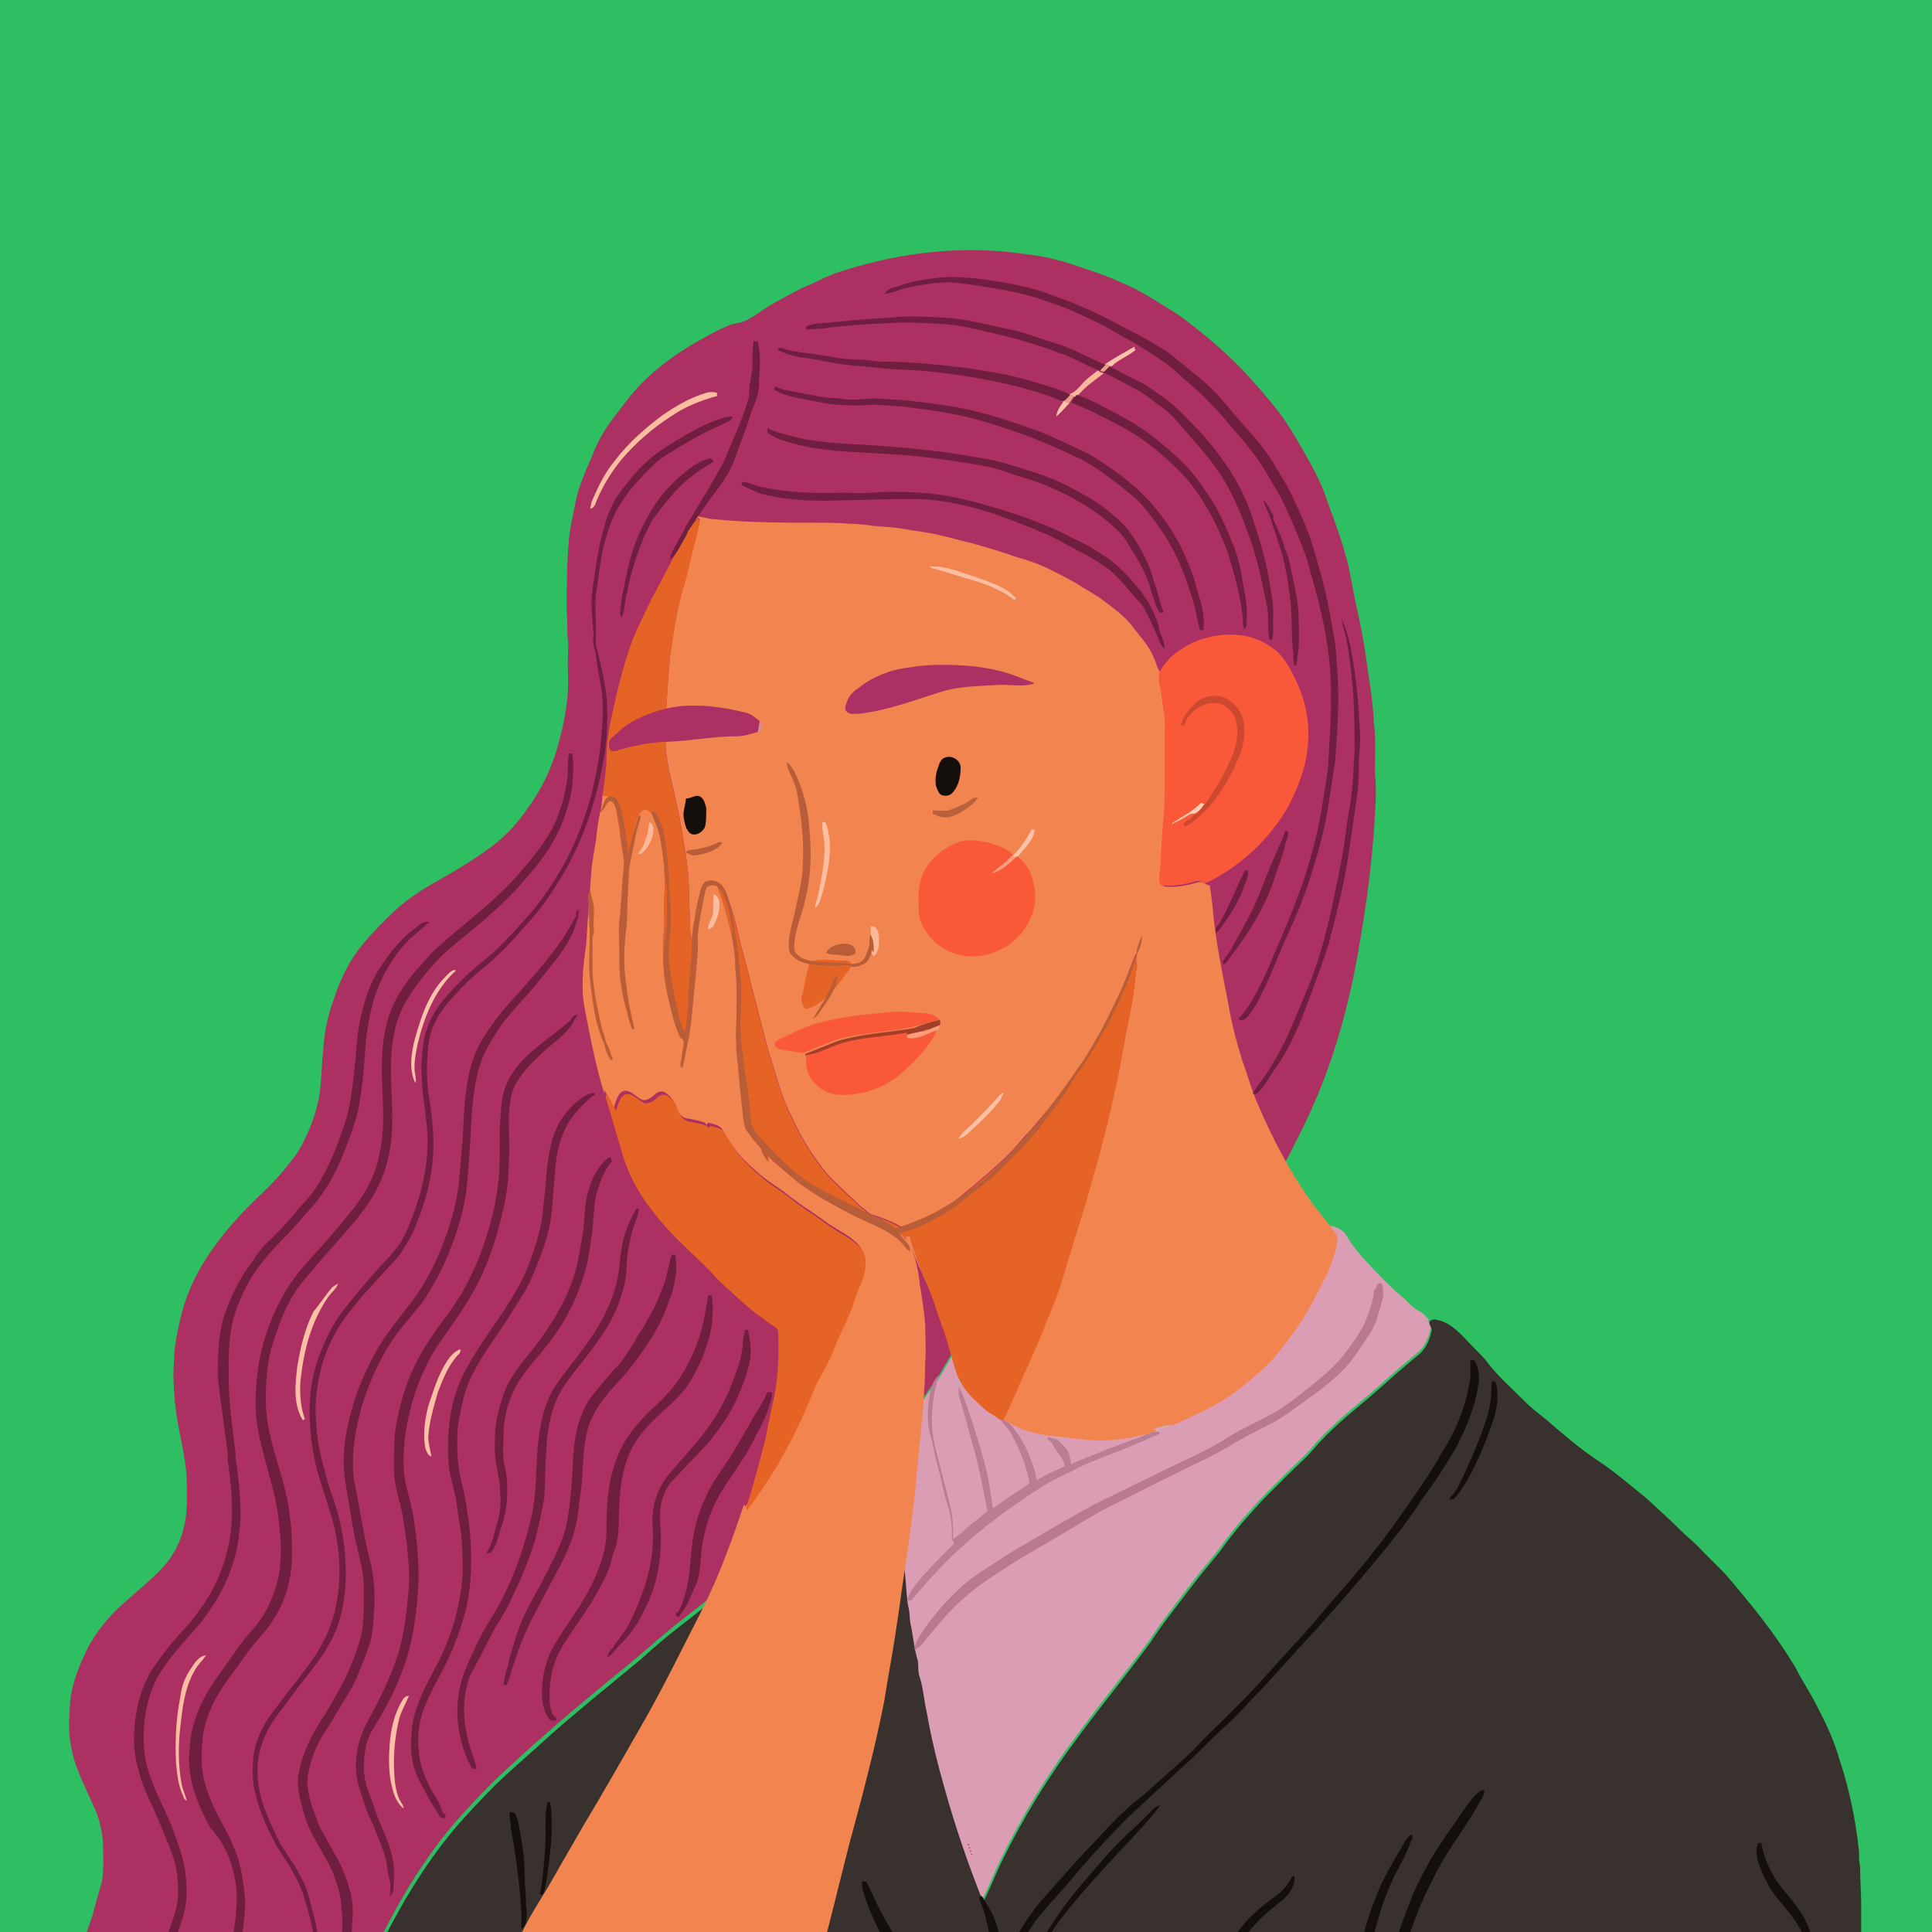 <svg xml:space="preserve" xmlns:xlink="http://www.w3.org/1999/xlink" enable-background="new 0 0 180 180" viewBox="0 0 180 180" xmlns="http://www.w3.org/2000/svg"><rect x="0" y="0" width="180" height="180" fill="#808080" stroke="none"/><defs><path id="a" d="M0 0h180v180H0z"/></defs><use xlink:href="#a" fill="#2ebf62" overflow="visible"/><clipPath id="b"><use xlink:href="#a" overflow="visible"/></clipPath><g clip-path="url(#b)"><path fill="#ac3062" d="M8.6 178.5c-.6 1.9-1.5 3.8-1.9 5.8-.2 1.2-.3 2.5-.3 3.7 0 1.2.3 2.3.7 3.3.8 1.8 1.6 3.5 2.6 5.1.1.1.2.3.3.4h19.5v-.1c.3-1.2.6-2.3.9-3.5.6-2.1 1.3-4.2 2.1-6.3 1.5-3.5 3.2-7 5.1-10.3 1.6-2.7 3.4-5.3 5.5-7.6 1.2-1.3 2.4-2.6 3.7-3.8 1.3-1.2 2.6-2.4 4-3.6 2.8-2.5 5.8-4.9 8.7-7.3 1.3-1.1 2.5-2.2 3.8-3.2 2.7-2.1 5.3-4.2 7.9-6.3 2.8-2.3 5.5-4.7 8-7.3l4-4c0-.6.1-1.1.3-1.6.3.3 0 .9.1 1.3.8-1 1.8-1.9 2.5-3.1.6-.9 1.3-1.7 1.8-2.7.5-.8.9-1.6 1.5-2.3.4-.3 1-.1 1.5-.4.8-.5 1.7-1.1 2.6-1.5 1.5-.7 3.1-1.1 4.7-1.5 2.2-.6 4.4-1 6.5-1.6.1 0 .2 0 .2-.1h.2c.1 0 .2 0 .2-.1.7-.1 1.5-.4 2.2-.6 1.9-.6 3.9-1.2 5.8-1.8l-2.4 3.3-3.3 4.5c-1.1 1.4-2.3 2.8-3.4 4.2-.6.8-1.2 1.4-1.9 2.1-.1.1 0 .3 0 .4.1 0 .2.1.3.1.5-.2.8-.7 1.1-1.1.7-.8 1.3-1.7 2-2.5s1.4-1.7 2.1-2.5c1-1.3 2-2.6 2.9-3.9 1.2-1.7 2.6-3.4 3.7-5.1.7-1.1 1.5-2.1 2.1-3.2l2.4-3.9c1-1.9 2-3.8 2.9-5.7 1.7-3.6 3-7.5 3.9-11.4.6-2.5 1-5 1.4-7.5.4-2.6.7-5.2.9-7.8.1-1.8.3-3.7.1-5.5 0-1.6.1-3.1-.1-4.7-.1-2.2-.5-4.3-.8-6.5-.2-1.4-.5-2.8-.8-4.2-.3-1.3-.5-2.7-.8-4-.5-2-1.2-3.9-1.9-5.8-.5-1.6-1.3-3.1-2.1-4.5s-1.6-2.8-2.6-4.1c-1.2-1.5-2.5-3-3.9-4.4-1.5-1.5-3.1-2.8-4.8-4.1-1.1-.8-2.2-1.4-3.3-2.1-1.5-.9-3.2-1.6-4.8-2.2-1.3-.4-2.5-.9-3.8-1.2-1.4-.4-2.8-.5-4.2-.7-5.6-.6-11.2.2-16.5 2-1 .4-1.9.9-2.9 1.3-1 .5-1.9 1-2.8 1.5-.9.5-1.7 1.2-2.6 1.6-.4.2-.8.2-1.2.3-.8.3-1.6.7-2.3 1.1-2.8 1.5-5.5 3.4-7.5 6-.7.9-1.4 1.8-2 2.7-.5.8-.9 1.6-1.2 2.4-.6 1.4-1.3 2.9-1.6 4.5-.2 1.1-.5 2.2-.6 3.4-.2 2.3-.2 4.5-.2 6.8.1.8 0 1.6.1 2.4.1.7 0 1.5 0 2.2 0 1.3.1 2.5-.1 3.8-.2 1.7-.6 3.3-1.1 4.9-.6 1.8-1.5 3.5-2.6 5-.9 1.3-2 2.5-3.2 3.4-1.6 1.2-3.4 2.3-5.2 3.3-1.6.9-3.1 1.9-4.4 3.2-1.1 1.1-2.3 2.3-3.2 3.6-.9 1.3-1.5 2.7-2 4.2-.6 1.6-.9 3.2-1 4.9-.2 1.7-.1 3.5-.6 5.2-.4 1.5-1 2.9-1.8 4.2-.8 1.1-1.6 2.1-2.6 3.1-.9.9-1.9 1.8-2.8 2.8-2.5 2.7-4.7 5.9-5.5 9.6-.3 1.3-.6 2.7-.6 4.1-.1 1.2 0 2.4.1 3.6.2 2.5 1 4.8 1.1 7.3 0 1.4.1 2.7-.2 4.1-.3 1.5-1 2.9-2 4-1.1 1.2-2.4 2.2-3.6 3.3-1.5 1.3-2.8 2.9-3.6 4.6-.8 1.7-1.5 3.5-1.5 5.4-.1 1.1-.1 2.2.1 3.3.3 1.9 1.2 3.6 2 5.4.6 1.2.9 2.4 1 3.7 0 1.2.1 2.4-.1 3.6-.3 1-.6 2.1-.9 3.2z"/><path fill="#db9db4" d="M122.5 114.3c.3-.1.5-.2.8-.2.5.1.9.1 1.3.3.4.2.7.4.9.8.4.7.9 1.3 1.4 1.9 1.2 1.3 2.4 2.6 3.7 3.7.4.3.7.7 1.1 1 .2.2.5.3.8.5l.6.6c-.1.3.2.6.2.8-.2.9-.5 1.7-1.2 2.3-1.5 1.2-2.9 2.5-4.4 3.8-1.9 1.6-3.9 3.2-5.5 5.1-.6.7-1.3 1.3-1.9 1.9-1.3 1.3-2.6 2.5-3.8 3.9-1 1.1-2 2.3-2.9 3.6-1 1.2-2 2.4-2.9 3.6-1.2 1.6-2.5 3.2-3.6 4.9-2.2 3-4.6 5.9-6.8 8.9-2.7 3.6-5.1 7.5-7.1 11.6-.5 1-.9 2.1-1.4 3.1l-.3.6c-1.4-3.5-2.6-7-3.6-10.6-.6-2.1-1.1-4.1-1.5-6.2-.1-.7-.3-1.4-.4-2.2-.1-.6-.2-1.3-.4-1.9-.2-.5-.1-1.1-.2-1.6-.3-1-.4-2-.6-3.1-.2-.7-.1-1.4-.3-2-.2-1.3-.2-2.7-.4-4-.2-2.4-.7-4.7-.8-7.1v-4.7c0-.6.1-1.1.3-1.6.3.3 0 .9.1 1.3.8-1 1.8-1.9 2.5-3.1.6-.9 1.3-1.7 1.8-2.7.5-.8.9-1.6 1.5-2.3.4-.3 1-.1 1.5-.4.8-.5 1.7-1.1 2.6-1.5 1.5-.7 3.1-1.1 4.7-1.5 2.2-.6 4.4-1 6.5-1.6.1 0 .2 0 .2-.1h.2c.1 0 .2 0 .2-.1.7-.1 1.5-.4 2.2-.6 1.9-.6 3.9-1.2 5.8-1.8l-2.4 3.3-3.3 4.5c-1.1 1.4-2.3 2.8-3.4 4.2-.6.8-1.2 1.4-1.9 2.1-.1.1 0 .3 0 .4.1 0 .2.1.3.1.5-.2.8-.7 1.1-1.1.7-.8 1.3-1.7 2-2.5s1.4-1.7 2.1-2.5c1-1.3 2-2.6 2.9-3.9 1.2-1.7 2.6-3.4 3.7-5.1 2.1-.7 4.1-1.7 6.3-2.2.6-.4 1.2-.5 1.7-.6z"/><path fill="#fff" d="M119.1 116.2c.2-.1.5-.2.7-.2-.1.3-.5.2-.7.2z"/><path fill="#4e3e37" d="M105.1 119.8c.1 0 .2 0 .2-.1 0 .1-.1.1-.2.1zm-.4.1c.1 0 .2 0 .2-.1 0 .1-.1.1-.2.1z"/><path fill="#fff" d="M100 122c.5-.1.9-.2 1.4-.3-2 .7-4 1.3-6 1.9-.7.2-1.5.4-2.2.5 2.2-1.1 4.5-1.6 6.8-2.1z"/><path fill="#4e3e37" d="M89.4 125zm-5.8 10.5c.1.9 0 1.9 0 2.8v-2.8z"/><path fill="#ac3062" d="M83.7 139.7c0-.4-.1-.9 0-1.3.1.4.1.9 0 1.3zm.1.2c.2.1.1.4 0 .6-.1-.2-.1-.5 0-.6zm.1.8c.1 0 .1.3 0 .4-.1 0-.1-.3 0-.4zm.1.8c.1 0 .1.4 0 .4-.1-.2-.1-.3 0-.4zm.1.6c.1 0 .1.4 0 .4-.1-.1-.1-.2 0-.4zm.1.7c.1 0 .1.4 0 .4-.1-.1-.1-.2 0-.4z"/><path fill="#4e3e37" d="M84.3 143.6c.1 0 .1.2.1.3-.2.1-.2-.2-.1-.3z"/><path fill="#ac3062" d="M110 147.9c0 .1 0 .1 0 0zm-19.8 23.9c.3 0-.2.3 0 0zm.1.3c.3 0-.2.3 0 0zm.1.3c.3 0-.2.3 0 0zm.1.3c.3 0-.2.3 0 0zm.1.3z"/><path fill="#38312d" d="M173.2 191.1c-.1-.4-.2-.7-.4-1h.3c0-.5.1-.9.1-1.4 0-.2 0-.3.1-.5v-.4c0-.8 0-1.5.1-2.2v-8.1c0-1.2-.1-2.4-.1-3.6-.1-.5-.1-.9-.1-1.4-.3-2.9-.9-5.8-1.8-8.5-.5-1.8-1.3-3.5-2.2-5.2-.6-1.2-1.3-2.2-1.9-3.4-1.9-3.2-4.2-6-6.6-8.8l-2.1-2.1c-.6-.7-1.4-1.3-2-1.9-1-1-2.1-2-3.2-3-1.6-1.3-3.1-2.6-4.8-3.7-1.6-1.1-3-2.3-4.5-3.6-.6-.5-1.3-1-1.9-1.6-1.3-1.3-2.7-2.5-3.8-4-.6-.7-1.3-1.3-1.9-2-.7-.7-1.5-1.5-2.5-1.7-.3-.1-.6-.1-.8.1-.1.3.2.6.2.8-.2.9-.5 1.7-1.2 2.3-1.5 1.2-2.9 2.5-4.4 3.8-1.9 1.6-3.9 3.2-5.5 5.1-.6.7-1.3 1.3-1.9 1.9-1.3 1.3-2.6 2.5-3.8 3.9-1 1.1-2 2.3-2.9 3.6-1 1.2-2 2.4-2.9 3.6-1.2 1.6-2.5 3.2-3.6 4.9-2.2 3-4.6 5.9-6.8 8.9-2.7 3.6-5.1 7.5-7.1 11.6-.5 1-.9 2.1-1.4 3.1l-.3.6c-1.4-3.5-2.6-7-3.6-10.6-.6-2.1-1.1-4.1-1.5-6.2-.1-.7-.3-1.4-.4-2.2-.1-.6-.2-1.3-.4-1.9-.2-.5-.1-1.1-.2-1.6-.3-1-.4-2-.6-3.1-.2-.7-.1-1.4-.3-2-.2-1.3-.2-2.7-.4-4-.2-2.4-.7-4.7-.8-7.1v-4.7c-1.3 1.3-2.6 2.7-4 4-2.5 2.6-5.2 5-8 7.3-2.7 2.1-5.3 4.3-7.9 6.3-1.3 1-2.6 2.1-3.8 3.2-2.9 2.4-5.9 4.8-8.7 7.3-1.3 1.2-2.7 2.4-4 3.6-1.3 1.2-2.5 2.5-3.7 3.8-2.1 2.3-3.9 4.9-5.5 7.6-1.9 3.3-3.6 6.7-5.1 10.3-.8 2.1-1.5 4.2-2.1 6.3-.3 1.2-.6 2.3-.9 3.5v.1h143c.1-.1.2-.3.3-.5-.1-2 .1-3.8.2-5.5z"/><path fill="#f2844f" d="M72.1 196.8c.1-.6.3-1.2.4-1.9v-.2h.1c0-.1.1-.2.1-.2-.1-.4.2-.7.3-1.1.4-1.2.7-2.4 1.1-3.6.6-1.6 1.2-3.3 1.6-5 1.3-4.2 2.3-8.6 3.4-12.9 1.2-4.4 2.4-8.9 3.3-13.5.3-2 .7-4 1-6 .4-2.5.7-5 1.1-7.5.3-2.1.6-4.3.8-6.4.1-1.2.6-6.1.7-7.3.1-1.4.2-2.9.2-4.3.1-1.2 0-2.3 0-3.5-.1-1.2-.3-2.5-.5-3.7-.1-1.2-.4-2.4-.8-3.6.3.9.6 1.7 1 2.5-.1-.5-.4-1-.5-1.5-.2-.7-.5-1.2-.6-1.9h-.4v.3c-.2-.2-.3-.5-.6-.6l-2.4-.9c-2-.7-3.9-1.9-5.8-3-.9-.6-1.7-1.3-2.6-2-1.3-1-2.5-2.2-3.1-3.7-.4-.9-.5-2-.6-3-.2-1.5-.3-3.1-.3-4.6 0-2.4-.1-4.8-.3-7.2-.2-1.9-.6-3.8-1.1-5.7-.2-.7-.5-1.4-.7-2.1.1 0 .2 0 .3-.1.4.7.8 1.4 1 2.2.3.9.5 1.8.7 2.7.3 1.4.8 2.8 1.1 4.3.7 2.5 1.2 4.9 2 7.4.5 1.6.9 3.2 1.7 4.7.8 1.8 1.8 3.5 3 5 .5.7 1.1 1.2 1.7 1.8.6.6 1.2 1.1 1.8 1.7.3.2.6.5.9.7.9.3 1.8.6 2.7 1.1.1.1.3.2.5.1.9-.1 1.7-.5 2.4-.9 1.3-.7 2.5-1.7 3.6-2.6 1.3-1.1 2.5-2.1 3.7-3.3.7-.7 1.3-1.5 2-2.2 1.2-1.4 2.4-2.8 3.5-4.3 1-1.4 2.1-2.8 2.9-4.3.9-1.6 1.6-3.3 2.4-5 .3-.9.6-1.9 1-2.8l.1.1c0 .2-.1.5 0 .8.1.3-.1.6-.1.9-.1 1.3-.3 2.7-.6 4-.4 1.9-.7 3.9-1.1 5.8-.5 2.3-1 4.5-1.6 6.7-.6 2.2-1.2 4.4-1.9 6.6-.5 1.6-1 3.2-1.5 4.9-.6 2.1-1.5 4.1-2.3 6.1-.7 1.7-1.5 3.3-2.2 5-.4.8-.7 1.7-1.2 2.5.6.3 1.3.6 1.9.9.9.3 1.8.5 2.8.6 1.4.1 2.8.4 4.2.4 1.3 0 2.5-.1 3.7-.4 2-.4 3.8-1.2 5.6-2.1 1.6-.7 3-1.6 4.4-2.7.9-.8 1.9-1.6 2.7-2.5 1.5-1.8 2.9-3.7 3.9-5.8.5-.9.9-1.7 1.3-2.6.3-.9.7-1.8.7-2.8 0-.2-.1-.3-.2-.4-.6-.9-1.3-1.7-2-2.6-2.1-2.9-3.8-6.1-5.2-9.4-.6-1.3-.9-2.6-1.4-3.9-.6-1.9-1.1-3.8-1.4-5.7-.5-2.5-1-5-1.3-7.5-.1-1.1-.2-2.2-.4-3.3-.1 0-.2-.1-.3-.1-.2-.1-.5-.3-.8-.2-1 .3-2 .5-3 .4-.4 0-.4-.4-.4-.7.2-1.9.2-3.7.4-5.6.1-.9.1-1.9.1-2.8v-4.9c0-.8.1-1.5-.1-2.3-.1-.8-.2-1.7-.4-2.6-.1-.3 0-.6 0-.9-.2-.3-.4-.6-.5-1-.4-1.3-1.3-2.3-2.1-3.3-.7-1-1.7-1.7-2.6-2.4-.9-.7-1.9-1.2-2.8-1.8-1.1-.6-2.2-1.2-3.4-1.7-.7-.3-1.4-.5-2.1-.7-1.4-.5-2.8-.9-4.2-1.3-.9-.2-1.9-.5-2.8-.7-1.1-.3-2.3-.4-3.4-.6-1-.2-1.9-.2-2.9-.3-.7-.1-1.5-.2-2.2-.2-1.1-.1-2.1-.1-3.2-.1-3.1 0-6.1 0-9.2-.3-.6 0-1.2-.2-1.8-.3-.3 0-.3.3-.4.5.2-.1.3-.2.4-.4l.2.2c-.2 1.3-.6 2.5-.9 3.8-.2.9-.4 1.8-.7 2.7-.6 2.1-.9 4.3-1.2 6.5-.2 2.5-.4 5-.4 7.5 0 1.1.2 2.1.4 3.2.5 2.1 1 4.2 1.3 6.4.3 1.6.5 3.3.5 4.9 0 1.1.1 2.1.1 3.2 0 .4.2.9.2 1.3-.1.9 0 1.8-.1 2.7-.1 1.6-.4 3.3-.4 4.9 0 .3 0 .7-.1 1-.1.3-.5.2-.6 0-.4-1-.6-2-.9-3-.2-.9-.4-1.8-.5-2.7-.2-1.7-.1-3.3 0-5-.1-1.4.1-2.9 0-4.3 0-1.4-.3-2.8-.5-4.2-.1-.7-.4-1.3-.9-1.8-.1-.1-.4-.2-.6-.1-.4.3-.6.9-.7 1.3-.3 1.1-.4 2.2-.6 3.3-.2 0-.5.1-.5-.2-.2-.9-.3-1.8-.4-2.7-.2-.9-.2-1.8-.6-2.6-.2-.4-.6-.5-.9-.4v-.5c-.1.6-.1 1.1-.2 1.7-.2.8-.3 1.5-.4 2.3-.1 1.2-.4 2.3-.5 3.5-.1 1.4-.2 2.8-.3 4.1-.1 1-.1 1.9-.2 2.9-.3 2-.5 4-.1 6 .5 2.6 1 5.2 1.8 7.8v-.3c.4.5.6 1.1.9 1.6.1-.4.2-.7.4-1.1.2-.4.6-.6 1-.4.5.2.8.6 1.3.8.5 0 .9-.3 1.2-.6.2-.2.6-.3.9-.1.4.3.8.7.9 1.2.2.5.5 1.1 1.1 1.2.6.1 1.1.2 1.7.4 0 .1.1.2.1.2l.2-.2c.4.1.9.2 1.2.5.5.8 1 1.7 1.7 2.5.6.7 1.3 1.3 2 1.9.7.6 1.4 1 2.1 1.5.6.5 1.3 1 2 1.5 1 .6 1.8 1.3 2.8 1.9.8.5 1.6.9 2.2 1.6.5.6.5 1.3.4 2-.1.8-.5 1.5-.8 2.3-.4 1.3-.9 2.5-1.5 3.7-.5 1-.8 2.1-1.4 3.1-.3.6-.6 1.1-.9 1.7-1.6 4.1-3.7 8.1-6.4 11.6 0-.1 0-.2-.1-.2-.5 1.5-1 3-1.6 4.5-.7 1.9-1.5 3.7-2.4 5.5-1.7 3.3-3.3 6.6-5.1 9.8-1.9 3.3-3.8 6.7-5.8 10-.9 1.6-1.8 3.1-2.7 4.7-1 1.8-2.2 3.5-3.1 5.4-.9 1.8-1.9 3.7-2.8 5.6-.8 1.7-1.6 3.5-2.2 5.3-.7 1.8-1.3 3.7-2 5.6h30.5z"/><path fill="#e56324" d="M64.6 48.7c.2-.1.3-.2.4-.4l.2.2c-.2 1.3-.6 2.5-.9 3.8-.2.9-.4 1.8-.7 2.7-.6 2.1-.9 4.3-1.2 6.5-.2 2.5-.4 5-.4 7.5 0 1.1.2 2.1.4 3.2.5 2.1 1 4.2 1.3 6.4.3 1.6.5 3.3.5 4.9 0 1.1.1 2.1.1 3.2 0 .4.2.9.2 1.3-.1.9 0 1.8-.1 2.7-.1 1.6-.4 3.3-.4 4.9 0 .3 0 .7-.1 1-.1.3-.5.2-.6 0-.4-1-.6-2-.9-3-.2-.9-.4-1.8-.5-2.7-.2-1.7-.1-3.3 0-5-.1-1.4.1-2.9 0-4.3 0-1.4-.3-2.8-.5-4.2-.1-.7-.4-1.3-.9-1.8-.1-.1-.4-.2-.6-.1-.4.3-.6.9-.7 1.3-.3 1.1-.4 2.2-.6 3.3-.2 0-.5.1-.5-.2-.2-.9-.3-1.8-.4-2.7-.2-.9-.2-1.8-.6-2.6-.2-.4-.6-.5-.9-.4v-.5c.1-1 .3-2 .3-3 0-1.3.2-2.7.5-4 .5-2.4 1.1-4.8 1.9-7 .5-1.3 1.2-2.6 1.8-3.9 1.3-2.3 2.4-4.8 3.9-7.1z"/><path fill="#f95939" d="M112.5 59.4c1.5-.4 3.2-.4 4.7.2.7.3 1.5.8 2 1.3 1.1 1.3 1.8 2.9 2.3 4.5.4 1.5.5 3 .3 4.5-.2 1.8-.9 3.5-1.7 5.1-1.5 2.7-3.7 4.9-6.3 6.5-.5.3-1 .6-1.6.8-.2-.1-.5-.3-.8-.2-1 .3-2 .5-3 .4-.4 0-.4-.4-.4-.7.2-1.9.2-3.7.4-5.6.1-.9.1-1.9.1-2.8v-4.9c0-.8.1-1.5-.1-2.3-.1-.8-.2-1.7-.4-2.6-.1-.3 0-.6 0-.9.2-.5.6-.9 1-1.4 1-.9 2.2-1.6 3.5-1.9z"/><path fill="#e56324" d="M66.9 82.8c.1 0 .2 0 .3-.1.4.7.8 1.4 1 2.2.3.9.5 1.8.7 2.7.3 1.4.8 2.8 1.1 4.3.7 2.5 1.2 4.9 2 7.4.5 1.6.9 3.2 1.7 4.7.8 1.8 1.8 3.5 3 5 .5.7 1.1 1.2 1.7 1.8.6.6 1.2 1.1 1.8 1.7.3.2.6.5.9.7.9.3 1.8.6 2.7 1.1.1.1.3.2.5.1.9-.1 1.7-.5 2.4-.9 1.3-.7 2.5-1.7 3.6-2.6 1.3-1.1 2.5-2.1 3.7-3.3.7-.7 1.3-1.5 2-2.2 1.2-1.4 2.4-2.8 3.5-4.3 1-1.4 2.1-2.8 2.9-4.3.9-1.6 1.6-3.3 2.4-5 .3-.9.6-1.9 1-2.8l.1.1c0 .2-.1.5 0 .8.1.3-.1.6-.1.9-.1 1.3-.3 2.7-.6 4-.4 1.9-.7 3.9-1.1 5.8-.5 2.3-1 4.5-1.6 6.7-.6 2.2-1.2 4.4-1.9 6.6-.5 1.6-1 3.2-1.5 4.9-.6 2.1-1.5 4.1-2.3 6.1-.7 1.7-1.5 3.3-2.2 5-.4.8-.7 1.7-1.2 2.5-.4-.2-.7-.5-1.1-.7-.5-.3-.9-.7-1.3-1.1-.8-.7-1.5-1.6-1.9-2.7-.4-1.2-.7-2.5-1.1-3.7-.5-1.3-.9-2.7-1.4-4-.2-.5-.5-1-.7-1.6-.1-.5-.4-1-.5-1.5-.2-.7-.5-1.2-.6-1.9h-.4v.3c-.2-.2-.3-.5-.6-.6l-2.4-.9c-2-.7-3.9-1.9-5.8-3-.9-.6-1.7-1.3-2.6-2-1.3-1-2.5-2.2-3.1-3.7-.4-.9-.5-2-.6-3-.2-1.5-.3-3.1-.3-4.6 0-2.4-.1-4.8-.3-7.2-.2-1.9-.6-3.8-1.1-5.7-.2-.6-.5-1.3-.7-2z"/><path fill="#e56324" d="M76.5 89.4c.8 0 1.5.1 2.3.1.3 0 .7.2.5.5-.1.3-.4.6-.6.9-.7 1-1.6 2-2.6 2.7-.3.2-.6.3-.9.4-.3 0-.4-.4-.5-.6-.1-.3 0-.6.1-.9.2-.9.3-1.8.6-2.7.2-.4.7-.3 1.1-.4zm-20 12.5c.4.5.6 1.1.9 1.6.1-.4.2-.7.4-1.1.2-.4.6-.6 1-.4.5.2.8.6 1.3.8.5 0 .9-.3 1.2-.6.2-.2.6-.3.9-.1.4.3.8.7.9 1.2.2.5.5 1.1 1.1 1.2.6.1 1.1.2 1.7.4 0 .1.1.2.1.2l.2-.2c.4.1.9.2 1.2.5.5.8 1 1.7 1.7 2.5.6.7 1.3 1.3 2 1.9.7.6 1.4 1 2.1 1.5.6.5 1.3 1 2 1.5 1 .6 1.8 1.3 2.8 1.9.8.5 1.6.9 2.2 1.6.5.6.5 1.3.4 2-.1.8-.5 1.5-.8 2.3-.4 1.3-.9 2.5-1.5 3.7-.5 1-.8 2.1-1.4 3.1-.3.6-.6 1.1-.9 1.7-1.6 4.1-3.7 8.1-6.4 11.6 0-.1 0-.2-.1-.2.6-1.8 1.1-3.7 1.6-5.6.4-1.5.6-3 1-4.6.4-2 .5-4.1.4-6.2 0-.3-.3-.5-.5-.6-.5-.3-.9-.7-1.4-1-.7-.5-1.3-1.1-1.9-1.6-.7-.7-1.5-1.3-2.2-2.1-.6-.7-1.3-1.3-1.9-1.9-1.4-1.3-2.8-2.7-3.9-4.2-1.1-1.4-2-3-2.6-4.8-.3-1.1-.7-2.3-1-3.4-.2-.8-.5-1.6-.7-2.4.1 0 .1-.2.1-.2z"/><path fill="#fdc4aa" d="M103 33.9c.9-.6 1.8-1.1 2.7-1.6 0 .1 0 .2.1.3-.7.6-1.6.9-2.2 1.5-.1.1-.4-.1-.6-.2z"/><path fill="#e99f86" d="M103 33.9s.3.2.5.2l-.6.6c-.1-.1-.3-.1-.4-.2.1-.2.3-.4.5-.6z"/><path fill="#fcb999" d="M102.3 34.5s.1 0 .1.1c.1.1.3.1.4.2-.9.7-1.8 1.3-2.5 2.2h-.1c-.2-.1-.3-.1-.4-.2 0 0-.1 0-.1-.1.5-.2.8-.6 1.1-.9.4-.5 1-.9 1.5-1.3z"/><path fill="#fcbea0" d="M65.8 36.6c.3-.1.7-.1 1 0v.3c-1.5.4-3 1-4.3 1.9-1.7 1.1-3.2 2.4-4.5 3.9-1 1.2-1.8 2.5-2.4 3.9-.1.3-.2.7-.6.8 0-.2.1-.4.1-.6.6-1.4 1.2-2.7 2.2-3.9 1.2-1.6 2.8-3 4.4-4.2 1.3-.9 2.7-1.7 4.1-2.1z"/><path fill="#e99f86" d="M99.7 36.7c.1.1.3.1.4.2-.2.2-.3.4-.5.7h-.1c-.2 0-.3-.1-.5-.2h-.1c.4-.2.6-.4.8-.7z"/><path fill="#fdc4aa" d="M99.1 37.4c.1.1.3.1.5.2-.4.4-.8.9-1.2 1.2.1-.6.4-1 .7-1.4z"/><path fill="#fcbea0" d="M86.6 52.8c.8-.1 1.5.1 2.3.3 1.2.4 2.5.8 3.7 1.3.8.3 1.5.7 2.1 1.4-.1 0-.2.1-.2.1-1-.8-2.2-1.3-3.4-1.7-1.3-.4-2.7-.8-4-1.2-.2 0-.4-.1-.5-.2z"/><path fill="#ac3063" d="M84.6 62.2c1.7-.3 3.4-.3 5.1-.2 1.7.1 3.4.4 5 1 .5.2 1 .4 1.6.6v.1c-1 .3-2 .1-3 .1-1.7.1-3.4.1-5.1.5-2.7.8-5.4 1.9-8.2 2.2-.4 0-.8.1-1.1-.2-.3-.2-.1-.6 0-.9.2-.6.6-1 1.1-1.3 1.2-1 2.9-1.7 4.6-1.9zm-23.8 4.2c.8-.3 1.7-.5 2.5-.6 2.1-.2 4.2.1 6.2.6.5.1.9.5 1.3.8-.1.3-.1.7-.2 1-.7.2-1.3.4-2 .4-2.1 0-4.1.4-6.2.5-1.5 0-3 .3-4.5.7-.4.1-.8.4-1.1 0-.1-.3-.1-.6 0-.8.2-.3.5-.5.8-.8.8-.8 2-1.4 3.2-1.8z"/><path fill="#d08ca8" d="M70.8 67.2c.1.1.2.3.3.4-.1 0-.2.1-.3.1.1.1.1.2.2.3-.1.1-.3.1-.4.2.1-.3.1-.6.2-1z"/><path fill="#150f0c" d="M88 70.6c.6-.3 1.5.2 1.5.9 0 .9-.2 1.8-.8 2.4-.3.3-.8.3-1.1.1-.2-.2-.3-.5-.4-.8-.1-.6 0-1.2.2-1.7.1-.4.3-.8.6-.9zm-24.1 3.8c.5 0 .9-.4 1.3-.2s.5.7.6 1.1c0 .6 0 1.2-.1 1.7-.2.5-.8.9-1.3.7-.5-.3-.6-1-.7-1.5-.1-.7.2-1.2.2-1.8z"/><path fill="#b9603d" d="M90.6 74.4c.1-.1.3-.1.5-.1-.3.6-1 1-1.6 1.4-.6.3-1.2.6-1.8.4-.3 0-.5-.2-.8-.3v-.3c.5 0 1 .1 1.5 0 .8-.3 1.6-.6 2.2-1.1z"/><path fill="#fdccb5" d="M109.2 76.7c.9-.6 1.9-1.1 2.7-1.9.1 0 .2.1.3.1-.2.4-.5.7-.9.9-.2 0-.3 0-.5.1-.5.3-1 .6-1.5.8 0 .1 0 .1-.1 0z"/><path fill="#cc492f" d="M115.8 67c-.2-.9-.9-1.6-1.7-2-.7-.3-1.6-.2-2.3.2-.6.4-1.1 1-1.5 1.6-.1.2-.2.5-.3.8h.3c.1-.2.2-.4.2-.5.4-.6.9-1.1 1.6-1.4.5-.2 1.1-.3 1.7-.1.7.3 1.3 1 1.4 1.8.2.9 0 1.9-.3 2.8-.7 1.7-1.6 3.3-2.7 4.8-.3.3-.5.7-.9.9-.2.1-.3.3-.4.4-.3.1-.5.3-.7.5l.2.2.6-.3c.6-.5 1.2-1 1.7-1.6 1.3-1.5 2.2-3.2 2.9-5 .3-1 .5-2.1.2-3.1z"/><path fill="#fcb999" d="M60.5 76.6c.5.2.4.8.3 1.3-.2.6-.5 1.2-1 1.6-.1.1-.2 0-.4.1.3-.4.6-.8.7-1.3.3-.6.3-1.2.4-1.7z"/><path fill="#fcbea0" d="M76.6 76.6h.3c.5 1.2.5 2.6.3 3.9-.2 1.2-.4 2.3-.8 3.4-.1.3-.2.5-.5.7.1-.5.3-1.1.4-1.6.3-1.5.6-3.1.5-4.6-.1-.5-.2-1.1-.2-1.8z"/><path fill="#fdc4aa" d="M96.1 77.3h.3c-.1 1.1-1.1 1.8-1.7 2.7h-.1c-.1-.1-.2-.1-.3-.2.8-.8 1.4-1.7 1.8-2.5z"/><path fill="#f95939" d="M88.2 79c.8-.5 1.7-.8 2.6-.7 1.3.1 2.6.5 3.6 1.3-.6.7-1.3 1.1-1.9 1.7.9-.3 1.5-.9 2.2-1.5h.1c.8.6 1.4 1.6 1.5 2.6.6 2.1-.6 4.5-2.4 5.7-.9.5-2 1-3.1 1-1.4.1-2.7-.5-3.7-1.3-.8-.8-1.5-1.9-1.5-3 0-.8-.1-1.6.1-2.4.2-1.4 1.2-2.6 2.5-3.4z"/><path fill="#fb9c7a" d="M92.4 81.4c.6-.6 1.4-1.1 1.9-1.7.1.1.2.1.3.2-.6.6-1.3 1.2-2.2 1.5z"/><path fill="#fcbea0" d="M66.5 83.3c.2.1.4.3.5.6.1.7-.1 1.5-.4 2.1-.1.3-.3.5-.6.6-.1-.5.3-.9.4-1.4.1-.6 0-1.3.1-1.9z"/><path fill="#fcb999" d="M81.1 86.3c.6-.1.8.6.8 1.1 0 .6 0 1.3-.5 1.7-.1-.1-.1-.2-.2-.3v-.2s.2.1.2.2c0-.4 0-.8-.1-1.2-.1-.2-.1-.3-.2-.4-.1.2-.1.4-.1.6 0-.2 0-.5.1-.6.1-.4 0-.7 0-.9z"/><path fill="#fdc4aa" d="M41.5 91c.3-.3.6-.7 1-.6-2 1.8-3 4.4-3.6 6.9-.2 1-.4 2-.2 2.9 0 .2.1.5 0 .7-.6-1.2-.4-2.6-.1-3.9.6-2.2 1.3-4.4 2.9-6z"/><path fill="#f95939" d="M79.9 94.6c1-.1 2-.2 2.9-.3 1.1-.1 2.1 0 3.2.1.6 0 1.2.2 1.5.6-.9.2-1.7.5-2.6.7-2.3.5-4.8.5-7.1 1.2l-3 1.2c-.7-.1-1.3-.2-2-.3-.3-.1-.6-.2-.6-.5s.3-.4.5-.5c1.1-.5 2.1-1.1 3.2-1.4 1.4-.4 2.7-.6 4-.8z"/><path fill="#a33e29" d="M87.6 95v.5c-.3.1-.7.3-1 .4-.2 0-.5.1-.7.2-.4.1-.9.2-1.3.3-2 .3-4.1.4-6.1 1-1.1.3-2.1 1-3.3 1.1-.1-.1-.2-.2-.2-.3l3-1.2c2.3-.7 4.7-.8 7.1-1.2.7-.3 1.6-.6 2.5-.8z"/><path fill="#fb9c7a" d="M86.6 95.9c.3-.1.7-.3 1-.4-.1.2-.1.4-.3.5-.9.2-1.8.9-2.8.7v-.3c.4-.1.9-.2 1.3-.3.3 0 .5-.1.8-.2z"/><path fill="#ed5d3f" d="M85.9 96.1c.2-.1.5-.2.7-.2-.3.1-.5.2-.7.2z"/><path fill="#f95939" d="M84.5 96.7c1 .2 1.9-.4 2.8-.7-.7 1.5-1.9 2.7-3.1 3.8-1.6 1.5-3.8 2.3-6.1 2.2-1.5-.1-3-1.4-3-3v-.7c1.2-.1 2.2-.8 3.3-1.1 2-.6 4.1-.6 6.1-1v.5z"/><path fill="#fcc1a5" d="M93 102.2c.1-.2.3-.3.5-.4-.1.2-.2.5-.3.7-.8 1-1.7 1.9-2.6 2.7-.4.4-.8.8-1.3.9.3-.6.9-1 1.3-1.4.8-.8 1.6-1.6 2.4-2.5z"/><path fill="#b95d38" d="M74.4 74.7c.3 1.9.5 3.7.4 5.6 0 1.4-.3 2.7-.6 4-.2 1.1-.6 2.2-.7 3.3 0 .4-.1 1 .2 1.3.4.5 1 .8 1.6.9.8.2 1.7.1 2.6.2.4 0 .9-.2 1.3 0s.9 0 1.3-.2.6-.7.7-1.1v-.2s.2.1.2.2c0-.4 0-.8-.1-1.2-.1-.2-.1-.3-.2-.4-.1.2-.1.4-.1.6v.4c-.2.5-.3 1.2-.8 1.5-.5.3-1.1.2-1.7.1-1.2-.1-2.5.1-3.7-.4-.4-.2-.8-.5-.8-1 0-1.7.8-3.2 1.1-4.8.5-2.1.5-4.3.3-6.4-.1-1.6-.5-3.3-1.2-4.8-.2-.5-.5-1-.9-1.3 0 .5.3 1 .5 1.5.3.6.5 1.4.6 2.2zm-15.9 4.9c0-.8-.2-1.7-.3-2.5-.1-.6-.2-1.3-.4-1.9-.1-.3-.3-.7-.5-.9-.3-.2-.8-.1-.9.2-.2.4-.3.8-.5 1.2.4-.2.5-.7.8-1 .3-.2.5.2.6.4.4 1.1.5 2.2.6 3.4.1.8.3 1.7.2 2.5-.2 1.6-.2 3.2-.4 4.8-.1 1 0 1.9 0 2.9 0 1.1 0 2.2.2 3.3.1.8.3 1.5.5 2.2.1.6.3 1.2.5 1.7.1 0 .1 0 .2-.1-.2-.7-.3-1.5-.5-2.2v.1c0-.6-.2-1.1-.2-1.6-.3-1.7-.3-3.5-.1-5.2.2-1.2.1-2.4.2-3.6 0-.8.1-1.5.1-2.3l.6-3c.1-.7.4-1.3.5-2h-.2c-.4 1.2-.7 2.4-1 3.6zm7.8-.3c.4-.2.8-.4 1-.8-.1 0-.3-.1-.4 0-.8.4-1.7.6-2.6.7-.2 0-.3.1-.4.2.2.1.3.2.6.3.6 0 1.3-.2 1.8-.4zM56.1 95.9c-.4-1.8-.8-3.5-.9-5.4v-3.2c.2-.4.1-.9.1-1.3 0-.6.1-1.1 0-1.7-.1-.4-.2-.8-.3-1.3-.2.1-.2.3-.2.5 0 .7 0 1.5.1 2.2v.5c.1 1 0 1.9 0 2.9-.1 1.6.2 3.2.4 4.7.2 1.2.5 2.4 1 3.5.1.5.3 1 .6 1.5 0 0 .1-.1.2-.1-.2-.5-.3-1-.6-1.5-.1-.3-.2-.8-.4-1.3z"/><path fill="#b95d38" d="M106 88.2c-.1.2-.1.4-.1.6-.2.4-.4.9-.6 1.3-.7 2-1.7 3.9-2.6 5.7l-1.2 2.1c-.3.5-.6 1-1 1.5-1.2 1.8-2.5 3.5-3.8 5.2-.6.7-1.2 1.3-1.8 2-.6.6-1.2 1.3-1.8 1.9-1.7 1.8-3.7 3.2-5.9 4.4-1.1.6-2.4 1.1-3.6 1.5-.2.1-.4-.1-.5-.2-1-.7-2.1-1.1-3.1-1.6-.9-.5-1.9-.9-2.8-1.4-.7-.4-1.5-.8-2.2-1.3-1.4-1-2.6-2.2-3.8-3.5-.5-.5-1-1.1-1.2-1.8-.2-1.6-.3-3.2-.6-4.8-.2-1.7-.5-3.4-.4-5.1.1-1.6.1-3.1-.1-4.7-.1-1.3-.3-2.5-.5-3.8-.1-1-.4-2-.7-3-.2-.4-.4-.8-.8-1-.3-.2-.7-.2-1.1-.1-.4.2-.5.7-.6 1.1-.2.8-.4 1.6-.5 2.5-.3 1.2-.2 2.5-.3 3.7-.1 1.4-.3 2.9-.3 4.4-.1.8-.1 1.6-.3 2.4-.3-.6-.5-1.2-.6-1.8-.4-1.7-.8-3.5-.9-5.3 0-.7.1-1.4.1-2.1.1-.4.1-.8.1-1.2 0-.8 0-1.6-.1-2.4-.1-1.1-.1-2.2-.2-3.3-.2-1.4-.2-3.1-1.2-4.5h-.3c.1.6.4 1.1.6 1.7.5 1.7.6 3.5.8 5.2.1 1.2 0 2.5 0 3.7-.1.7-.1 1.3-.2 2-.3 2.1.2 4.2.7 6.2.2.9.5 1.8 1.1 2.6 0 .6-.2 1.1-.2 1.7-.1.2-.1.5-.1.7.1 0 .2.1.2.1 0-.2.1-.3.1-.5.2-.8.3-1.6.5-2.4.3-1.8.4-3.7.6-5.5.1-1.3.3-2.6.2-4 .1-.5.1-1 .2-1.4.1-.7.3-1.5.4-2.2.1-.3.1-.6.3-.9.3-.1.6-.2.9 0 .6.4.7 1.2 1 1.8.2.6.2 1.3.4 1.9 0 1.3.3 2.5.3 3.8.2 1.8.1 3.5.1 5.3-.1.8 0 1.7 0 2.5.2 1.7.3 3.3.5 5 .1.7.1 1.4.3 2.1.1.4.5.7.7 1.1.3.3.5.6.8.9.1.5.4.9.7 1.3 0-.2 0-.5-.1-.7.9.9 1.9 1.8 2.9 2.6 1.7 1.3 3.5 2.2 5.4 3.2 1.5.7 3.2 1.3 4.3 2.5.2.3.4.5.7.7 0-.3-.1-.6-.3-.8-.3-.3-.5-.6-.7-.9 2-.5 3.9-1.5 5.6-2.8 1.5-1.2 3.1-2.3 4.4-3.7 1.2-1.2 2.4-2.4 3.4-3.8l1.8-2.4c.5-.7.9-1.5 1.4-2.2.5-.6.9-1.3 1.3-2 .7-1.2 1.5-2.4 2.1-3.7.8-1.7 1.6-3.4 2.1-5.3.3-.6.5-1.2.5-1.8-.2.3-.3.7-.4 1z"/><path fill="#b95d38" d="M79.6 88.9c.2-.1.1-.4 0-.6-.4-.5-1-.4-1.5-.3-.4.1-1 .3-1.1.8.5.2.9.1 1.4.2.4.1.8.1 1.2-.1zm-3 4.6c-.3.5-.6.9-.8 1.4.3-.2.5-.5.7-.8.5-.7 1-1.4 1.3-2.2.1-.3.2-.5.2-.8.1-.1-.1-.1-.2-.1-.3.8-.7 1.7-1.2 2.5z"/><path fill="#fcc1a5" d="M30.9 120c.2-.2.4-.3.6-.4-.2.5-.6.8-.9 1.2-1.6 2.3-2.3 5-2.6 7.8-.1 1.2 0 2.5.4 3.6 0 0-.1.1-.2.1-.9-1.5-.7-3.3-.5-5 .3-1.8.7-3.5 1.5-5.1.6-.7 1.1-1.5 1.7-2.2z"/><path fill="#b97991" d="M128.3 119.7c.1-.2.5-.2.5.1.1.4.1.9 0 1.3-.2.7-.4 1.4-.6 2-.4 1.1-1.2 2-1.8 3-.9 1.3-2.1 2.4-3.4 3.4-1.4 1-2.8 2.1-4.3 3-1.4.7-2.8 1.4-4.1 2.2-1.7 1-3.5 1.8-5.3 2.7-1.9.9-3.7 1.9-5.6 2.8-1.6.8-3.2 1.8-4.7 2.7-1.7 1-3.5 2-5.2 3.1-1.4.9-2.8 1.8-4 2.9-1.3 1.1-2.4 2.5-3.5 3.8-.3.4-.6.8-1.1 1 0-.5.3-.9.5-1.3 1-1.6 2.2-3 3.6-4.3 1.1-1.1 2.5-1.9 3.7-2.7 1.8-1.2 3.7-2.2 5.5-3.3 1.6-.9 3.1-1.8 4.8-2.6 1.6-.8 3.3-1.6 4.9-2.4 2-1 4-1.8 5.9-3 1.2-.8 2.6-1.4 3.9-2.1 1.6-.8 2.9-1.9 4.3-3 1.2-1 2.4-2 3.3-3.3.7-1 1.4-1.9 1.8-3.1.3-.8.6-1.6.6-2.4.2-.1.2-.3.3-.5z"/><path fill="#fcc1a5" d="M41.3 127.4c.4-.7.8-1.4 1.6-1.7 0 .1 0 .3-.1.4-1 1-1.5 2.3-2 3.6-.4 1.4-.8 2.7-.9 4.2 0 .6.2 1.2.3 1.8-.4-.1-.5-.6-.6-.9-.2-1.3 0-2.6.3-3.8.4-1.2.8-2.5 1.4-3.6z"/><path fill="#ba7d94" d="M86.6 130.1c.1-.7.3-1.5.9-2-.7 2.1-.9 4.5-.4 6.6.5 2 1 3.9 1.5 5.9.2.9.2 1.8.2 2.8.6-.4 1.1-.9 1.7-1.4l1.5-1.2c-.4-1.9-.7-3.8-1.2-5.6-.4-1.3-.7-2.6-1.1-3.9-.1-.5-.3-.9-.4-1.4v-.7c.1.2.2.3.3.5.8 2.1 1.5 4.3 2.1 6.5.4 1.4.6 2.9.8 4.3.7-.4 1.3-.9 1.9-1.3.5-.3 1-.6 1.5-1 0-.5-.2-.9-.3-1.4-.4-1.2-.9-2.4-1.5-3.4-.2-.4-.7-.7-.8-1.1.6.1 1 .5 1.3 1 .7.9 1.2 2 1.6 3.1.2.5.3 1 .4 1.5.8-.5 1.7-.9 2.6-1.3-.1-.8-.8-1.3-1.1-2-.1-.2-.3-.4-.5-.5v-.2c.4.1.8.1 1.1.4.3.3.6.6.8.9.2.4.2.8.3 1.2 2.1-.9 4.2-1.7 6.4-2.5.5-.2.9-.4 1.4-.5h.4v.2c-2 .9-4 1.7-6.1 2.5-.7.3-1.4.6-2.1 1-1.6.7-3.1 1.6-4.5 2.6-1.8 1.2-3.5 2.5-5.1 3.9-1.9 1.6-3.6 3.5-5.2 5.4-.1.2-.3.1-.5.1.3-.9.9-1.6 1.5-2.3.9-1 1.9-2 2.9-3-.1-.2-.3-.4-.2-.7 0-.9-.1-1.9-.4-2.8-.3-.9-.5-1.9-.7-2.8-.3-1.1-.6-2.3-.8-3.4-.5-1.4-.4-2.7-.2-4z"/><path fill="#cfa3b3" d="M89.1 128.5c.1 0 .1-.1.2-.1.2.4.3.8.3 1.2-.1-.2-.2-.3-.3-.5v.7c-.1-.4-.2-.8-.2-1.3z"/><path fill="#6f1e40" d="M82.8 30.1c1.8-.1 3.5 0 5.3.1 1.3.1 2.5.4 3.8.7 1.3.3 2.6.6 3.9 1 1 .3 1.9.6 2.9 1 1.3.4 2.4 1.1 3.6 1.6 0 0 .1 0 .1.1l.6-.6c-1.4-.6-2.8-1.4-4.3-1.9-1.7-.5-3.3-1.2-5.1-1.5-1.8-.4-3.7-.9-5.6-1-1.7-.1-3.4-.2-5.2 0-2 .1-4 .3-6 .5-.6 0-1.2.1-1.7.3v.3c.5 0 1.1-.1 1.6-.1 2.1-.3 4.1-.4 6.1-.5z"/><path fill="#6f1e40" d="M120.1 86.8c.9-2 1.7-4 2.3-6.1.6-1.9 1.1-3.9 1.4-5.9.2-1.3.4-2.7.6-4 .2-2.7.4-5.5.2-8.2-.1-1.1-.1-2.2-.3-3.2-.4-2.3-.8-4.6-1.5-6.8-.5-2-1.2-3.9-2.1-5.7-.5-1.2-1.1-2.2-1.8-3.3-.7-1.3-1.6-2.4-2.6-3.5-.9-1-1.7-2-2.5-2.9-.8-1-1.8-1.8-2.8-2.6-.9-.7-1.7-1.5-2.7-2.1-1.1-.7-2.2-1.3-3.4-1.9-2.2-1.2-4.5-2.3-6.9-3.1-1-.4-2-.7-3.1-.9-1.2-.3-2.3-.4-3.5-.6-1-.1-1.9-.2-2.9-.2-1.7.1-3.3.3-4.9.9-.5.1-1 .3-1.2.7.6-.1 1.2-.3 1.7-.5 1.4-.3 2.9-.6 4.4-.6 1.3.1 2.5.3 3.8.5 1.7.3 3.4.6 5 1.2.9.3 1.8.6 2.7 1 1.5.7 2.9 1.3 4.3 2.2.7.4 1.4.7 2.1 1.2 1 .6 1.9 1.2 2.8 1.9l2.7 2.4c.9.9 1.8 1.8 2.6 2.8.7.8 1.4 1.6 2 2.4 1.1 1.3 1.9 2.9 2.8 4.4.9 1.8 1.7 3.7 2.4 5.6.3 1.1.6 2.1.9 3.2.6 2.3 1.1 4.6 1.3 7 .1 1.1.1 2.3.1 3.4 0 1.6-.1 3.1-.2 4.7 0 1.2-.2 2.3-.4 3.5-.2 1.3-.4 2.6-.7 3.9-.5 2.1-1.1 4.2-1.9 6.2-.6 1.7-1.3 3.2-2 4.9-.8 1.9-1.6 3.8-2.8 5.5-.2.3-.5.5-.6.8.2 0 .3.1.5 0 .6-.4.9-1.1 1.3-1.7 1.2-2.3 1.9-4.4 2.9-6.5zM70.7 35.6c.1-1.3.2-2.6-.1-3.8h-.4c-.1.9-.1 1.8-.1 2.6-.1.4-.1.8-.2 1.2-.1.4-.1.9-.1 1.3-.4 1.5-1 2.9-1.6 4.3-.4.9-.7 1.8-1.2 2.6l-1.2 2.1c-.6.9-1.1 1.9-1.7 2.8-.2.3-.3.5-.4.8-.3.4-.5.9-.8 1.4-.2.4-.4.7-.5 1.2.4-.2.6-.6.8-.9.3-.6.7-1.1.9-1.7.1-.2.3-.4.4-.6.9-1.4 1.9-2.7 2.9-4.1.7-1 1.1-2.1 1.5-3.3.4-1 .8-2.1 1.1-3.1.4-1 .8-1.9.7-2.8z"/><path fill="#6f1e40" d="M75.5 33.4c1.5.3 3 .6 4.5.7 1.1.1 2.1.2 3.2.3 3.6.1 7.2.6 10.7 1.4 1.7.4 3.5.9 5.1 1.6.3-.1.5-.4.7-.6 0 0-.1 0-.1-.1-1.4-.6-2.8-1-4.3-1.4-1.7-.5-3.4-.7-5.1-1-2.6-.3-5.1-.6-7.7-.6-.9 0-1.8-.2-2.6-.2-1.3 0-2.6-.3-4-.5-.8-.1-1.7-.2-2.5-.4-.3-.1-.6-.2-.9-.2v.2c.9.5 1.9.7 3 .8zM114.7 44c-1.1-1.7-2.3-3.2-3.7-4.6-.8-.8-1.6-1.7-2.5-2.3-.9-.6-1.7-1.3-2.7-1.7-.8-.4-1.5-.8-2.3-1.2 0 0-.1 0-.1-.1l-.6.6c.9.4 1.8.9 2.7 1.4.9.4 1.6 1 2.4 1.6 1 .6 1.7 1.5 2.5 2.4 1.2 1.4 2.5 2.8 3.5 4.4 1.1 1.8 1.9 3.8 2.6 5.8.7 2 1.1 4 1.5 6 .3 1.1 0 2.2.3 3.3h.2c.2-.6.1-1.3.1-1.9.1-1.1-.1-2.2-.3-3.3-.3-1.9-.8-3.7-1.4-5.5-.5-1.7-1.2-3.3-2.2-4.9zm-4.7 6.9c-1-1.9-2.3-3.7-3.9-5.2-.8-.7-1.6-1.4-2.5-2-1-.7-2-1.4-3.2-1.9-1.5-.7-2.9-1.4-4.4-1.9-2.3-.8-4.7-1.6-7.1-2-2-.3-4-.6-6-.7-.9-.1-1.9-.1-2.8 0-.7.1-1.4 0-2.1-.1-1.2 0-2.3-.3-3.5-.5l-1.5-.3c-.3-.1-.5-.2-.8-.3 0 .1-.1.2-.1.3l.6.3c.5.2 1.1.4 1.7.5 1.2.2 2.3.5 3.5.6 1.2.1 2.3.1 3.5 0 1.2.1 2.4.1 3.6.3 1.8.2 3.6.5 5.3.9 2 .5 4 1.2 5.9 1.9 1.3.5 2.6 1.1 3.9 1.7 1.4.6 2.6 1.5 3.8 2.4 1 .8 2 1.5 2.8 2.5.7.9 1.4 1.8 2 2.8 1.1 1.7 1.8 3.7 2.4 5.6.3.9.4 1.9.7 2.9h.3c.2-1.3-.2-2.6-.6-3.8-.3-1.4-.9-2.7-1.5-4z"/><path fill="#6f1e40" d="M82.7 42.3c2.6.1 5.2.5 7.8.9 1.3.2 2.7.5 3.9 1 1 .3 2 .6 3 1 2.4 1 4.7 2.3 6.6 4.1.7.6 1.1 1.4 1.6 2.2.6.9 1.1 1.9 1.5 3 .1.5.3 1 .5 1.6.1.4.3.7.5 1 .1 0 .2 0 .3-.1-.4-.9-.5-1.9-.9-2.8-.3-1.4-1-2.7-1.8-4-.6-.9-1.3-1.7-2.1-2.3-1.1-1-2.4-1.7-3.7-2.4-1.3-.7-2.8-1.3-4.2-1.7-1.6-.5-3.1-1-4.8-1.2-2.7-.5-5.4-.8-8.1-1-2.2-.2-4.4-.2-6.6-.5-1.1-.1-2.2-.4-3.3-.7-.5-.1-.9-.3-1.4-.5v.4c.9.7 2 .9 3.1 1.2 2.6.6 5.3.6 8.1.8zm-19 2.7c.8-.7 1.6-1.3 2.5-1.8.1-.1.2-.1.3-.2l-.3-.3c-1 .2-1.8.8-2.5 1.4-1 .8-1.9 1.8-2.6 2.8-1 1.5-1.8 3.2-2.3 4.9-.3 1-.5 2.1-.7 3.1-.2.6-.2 1.2-.3 1.8 0 .3-.1.6.1.8.3-.5.3-1.2.4-1.8.1-.4.2-.9.3-1.4.5-2 1.2-4.1 2.2-5.9.8-1 1.7-2.3 2.9-3.4z"/><path fill="#6f1e40" d="M107.4 56.9c-.3-.7-.7-1.2-1.1-1.8-.8-1-1.7-2-2.7-2.8-.8-.6-1.6-1.1-2.5-1.6-1.3-.6-2.5-1.3-3.8-1.8-1.7-.7-3.5-1.3-5.3-1.8-2.1-.6-4.2-1.1-6.4-1.2-1.5-.1-3-.1-4.5 0-.9.1-1.8 0-2.7 0-2.4.1-4.9 0-7.3-.5-.7-.1-1.3-.5-2-.5v.3c.6.3 1.2.6 1.8.8 2.6.7 5.3.7 8 .6 1.5 0 3.1-.1 4.6-.1h2.4c3.3.2 6.6 1.2 9.7 2.5 1.3.5 2.5 1 3.7 1.7 1.1.6 2.2 1.1 3.2 1.8 1.1.6 1.9 1.6 2.7 2.5.4.5.9 1 1.3 1.5.5.9.9 1.8 1.3 2.7.2.4.3 1 .7 1.2 0-.6-.3-1.2-.5-1.7-.1-.8-.4-1.3-.6-1.8zm11.1-9.1c-.2-.4-.4-.9-.8-1.2.2.7.6 1.4.8 2.1.3 1 .7 2 1 3.1.4 1.7.7 3.4.8 5.2.1 1.3 0 2.6.2 3.9 0 .4 0 .7.1 1.1.1 0 .2 0 .2-.1 0-.3.1-.6.1-.9.2-1 .1-2 .1-3.1 0-1.5-.3-2.9-.6-4.3-.2-.9-.3-1.7-.7-2.5 0-.1-.1-.3-.1-.4-.3-.8-.6-1.6-1-2.4.1-.2 0-.4-.1-.5zm-2.4 10.6c.1-.8.1-1.5 0-2.3-.1-.8-.3-1.6-.4-2.4-.2-1.2-.5-2.3-1-3.4-.6-1.5-1.3-3-2.2-4.3-.6-.9-1.3-1.9-2.1-2.7-1.8-1.8-3.9-3.5-6.1-4.6-1.3-.7-2.5-1.4-3.9-1.9h-.1c-.2.2-.3.4-.5.7 1.5.6 2.9 1.3 4.4 2.1 2.2 1.1 4.1 2.7 5.8 4.4 2 2.1 3.4 4.8 4.4 7.5.6 2 1.2 4.1 1.4 6.2 0 .3 0 .6.1.9l-.1.1c-.1 0 .2-.1.3-.3zm10.5 8.2c-.1-2.2-.4-4.3-.8-6.5-.2-.8-.4-1.6-.8-2.4.1.7.4 1.5.5 2.2.2 1 .3 1.9.4 2.9.3 2.5.3 4.9.3 7.4-.1 1-.1 2-.2 3-.1.9-.2 1.9-.4 2.8-.2 1.5-.4 3.1-.7 4.6-.4 2-.8 4-1.3 6s-1.1 3.9-1.9 5.8c-.9 2.1-1.7 4.3-2.9 6.3-.3.5-.6 1.1-1 1.6-.3.5-.8 1-1.1 1.6.2 0 .4.1.5-.1.8-.8 1.3-1.9 2-2.8 1.1-1.7 1.9-3.6 2.6-5.5.7-1.8 1.4-3.7 2-5.6.5-1.9 1-3.9 1.4-5.8.5-2.5.8-5.1 1.2-7.7.2-1.3.2-2.6.2-3.9.2-1.3.1-2.6 0-3.9zm-8.5 16.9c.5-1.1.8-2.2 1.2-3.3.2-.6.4-1.2.5-1.8.1-.2.2-.4.2-.6 0-.1.1-.4-.2-.4-.2.2-.2.5-.3.7-.4.8-.7 1.7-1.1 2.5-.7 1.7-1.3 3.5-2.2 5.1-.4.7-.8 1.5-1.2 2.2-.3.6-.7 1.1-1 1.6h-.1c0 .1.1.3.1.4l.3-.3.9-1.2c1.1-1.5 2.1-3.1 2.9-4.9zm-1.8-2.4h-.3c-.9 1.7-1.5 3.5-2.5 5.1-.2.2-.3.4-.2.7.2-.1.3-.3.4-.4.8-1.1 1.6-2.3 2.1-3.6.2-.6.5-1.1.5-1.8zm-94.4 94c.2 1 .2 2 .1 3-.1 1.4-.4 2.8-.8 4.1-.7 2.3-1 4.8-.7 7.3.2 1.7.9 3.3 1.6 4.9.3.7.9 1.3 1 2.1 0 .1.1.2.1.3h.6c0-.2 0-.5-.1-.7-.2-.6-.5-1.1-.8-1.7-.6-1.4-1.2-2.8-1.5-4.2-.5-2.6-.2-5.3.6-7.7.3-1.1.6-2.2.7-3.3.1-.9.2-1.8.1-2.6-.1-1.2-.3-2.3-.6-3.4-.4-1.1-.8-2.1-1.4-3.1-.8-1.5-1.6-3.1-1.9-4.8-.2-1.2-.1-2.4 0-3.5.3-2.3 1.5-4.3 2.9-6.1.7-.9 1.3-1.9 2.1-2.8.4-.5.9-1 1.3-1.6 1.3-1.8 2-4.1 2-6.4 0-1.2 0-2.4-.2-3.6-.3-3.3-1.9-6.4-2.2-9.8-.1-2.2 0-4.5.7-6.6.6-1.9 1.4-3.9 2.7-5.5 1.1-1.3 2.2-2.6 3.3-3.8 1.4-1.6 2.9-3.3 3.8-5.2.7-1.5 1.1-3.1 1.2-4.8.2-3.1-.4-6.2.2-9.2.3-1.9 1.3-3.6 2.5-5.1.6-.8 1.3-1.6 2-2.3 1.2-1.1 2.5-2.1 3.8-3.2 1.5-1.3 2.9-2.6 4.1-4.1 1-1.1 1.9-2.3 2.6-3.6.5-.9.9-1.9 1.2-3 .4-1.2.5-2.4.5-3.6 0-.4 0-.9-.1-1.3H53c-.1.7-.1 1.3-.1 2-.1.9-.3 1.8-.5 2.6-.2.5-.3.9-.5 1.4-.7 1.8-2 3.4-3.3 4.9-2.4 2.9-5.5 5-8.3 7.6-.6.6-1.1 1.3-1.7 1.9-.6.7-1.1 1.5-1.6 2.3-.9 1.6-1.3 3.5-1.4 5.4-.1 1.9.1 3.9.1 5.8 0 1.6-.2 3.2-.7 4.8-.5 1.5-1.4 2.9-2.4 4.1-1.2 1.5-2.5 3-3.8 4.4-1 1.1-1.9 2.3-2.6 3.6-1.1 2.1-1.9 4.4-2.2 6.8-.2 1.7-.3 3.5 0 5.2.4 2.3 1.2 4.6 1.7 6.9.2 1 .3 2 .4 3 .1 1.2.1 2.4-.1 3.7-.3 1.7-1 3.4-2.1 4.8-.7.8-1.4 1.6-2 2.5-.6.9-1.3 1.8-1.9 2.7-.9 1.3-1.6 2.7-2 4.2-.3 1-.3 2-.4 3 0 2.3.9 4.5 2 6.5 1.3 1.4 2 3.1 2.3 4.8z"/><path fill="#6f1e40" d="M21.3 136.1c.1-.3.3-.6.5-.8.1.2.1.3.2.5-.3-2.5-.7-5-.7-7.6 0-1.7 0-3.5.4-5.2.5-1.7 1.2-3.3 2.2-4.7.7-1 1.6-2 2.5-2.9 1-1 1.9-2.1 2.8-3.1 1.6-1.9 2.6-4.1 3.4-6.4.3-.8.6-1.7.8-2.6.3-1.7.5-3.4.6-5.1.1-1.9.4-3.8 1-5.6.5-1.4 1.2-2.7 2.1-3.9.8-1.1 1.9-1.9 2.9-2.8-.5-.1-.9.2-1.2.5-.9.6-1.6 1.4-2.3 2.2-.3.4-.5.7-.8 1.1-1.2 1.7-1.8 3.6-2.2 5.6-.3 1.5-.3 3-.5 4.5-.2 1.9-.4 3.7-1.1 5.5-.5 1.5-1.1 3-1.9 4.4-.5 1-1.2 1.9-2 2.7-.8 1-1.7 2-2.6 2.9-.7.6-1.3 1.3-1.8 2.1-1.1 1.4-1.9 3-2.5 4.6-.8 2-.8 4.3-.8 6.4.3 2.6.7 5.2 1 7.7zm26.5-6.4c.7-1.5 1.8-2.7 2.8-3.9 1.6-1.9 2.8-4 3.6-6.4.5-1.3.7-2.7.9-4.1.2-1.3.2-2.6.4-3.8.3-1.1.7-2.3 1.4-3.2h.1c0-.2-.1-.3-.1-.5-.1 0-.3.1-.4.2-.8.7-1.3 1.7-1.6 2.7-.5 1.4-.4 2.9-.6 4.3-.2.9-.3 1.8-.5 2.7-.6 2.6-1.9 4.9-3.4 7-1 1.4-2.3 2.7-3.1 4.3-.4.8-.7 1.8-.9 2.7-.3 1.1-.3 2.3-.3 3.4 0 1.3.5 2.6.5 3.9.1 1 0 2-.3 3-.3.9-.4 1.9-1 2.7h.4c.5-.6.7-1.4.9-2.1.3-.8.5-1.6.6-2.5.1-1.2.1-2.4-.2-3.6-.2-.9-.1-1.8-.1-2.6 0-1.5.3-2.9.9-4.2z"/><path fill="#d2a9b8" d="M107.4 133.2c.6-.3 1.3-.4 1.9-.5-.5.3-1 .5-1.6.7v-.2h-.3z"/><path fill="#6f1e40" d="M14.2 168.3c.7 1.6 1.4 3.2 2 4.9.3 1 .4 2.1.4 3.1 0 1.2-.4 2.3-.8 3.4-.7 1.8-1.5 3.5-2 5.3-.3 1.3-.4 2.6-.3 3.9.2 1.9 1 3.7 1.9 5.3.5.8 1 1.7 1.5 2.5h.9c-.6-1.3-1.5-2.4-2.1-3.7-.4-.9-.8-1.7-1-2.7-.7-2.1-.4-4.5.4-6.5.7-1.9 1.6-3.8 2.1-5.8.3-1.3.2-2.7 0-4-.2-1.1-.6-2.2-1-3.3-.6-1.7-1.5-3.2-2.1-4.9-.4-1.1-.7-2.2-.7-3.4-.1-2.1.3-4.3 1.3-6.2.9-1.5 2.1-2.9 3.3-4.2 2.3-2.6 4-5.8 4.3-9.3.2-1.3.1-2.6 0-4-.1-1-.2-2.1-.4-3.1-.1-.2-.1-.3-.2-.5-.2.2-.4.5-.5.8.2 1.5.4 2.9.4 4.4.1 2.4-.4 4.8-1.4 7-.7 1.5-1.6 2.8-2.7 4.1-1.2 1.3-2.3 2.6-3.3 4.1-.6.9-1 2-1.3 3.1-.5 2.1-.6 4.3 0 6.3.3 1.3.8 2.3 1.3 3.4z"/><path fill="#fcbea0" d="M17.9 155.3c.3-.5.7-1 1.3-1.1-.3.5-.8.9-1.1 1.5-.9 1.6-1.1 3.4-1.3 5.2-.2 1.7-.2 3.5.1 5.2.1.6.4 1.2.5 1.7-.1-.1-.3-.2-.3-.4-.5-1-.6-2.1-.7-3.2-.1-2.1 0-4.1.4-6.1.1-1 .5-2 1.1-2.8z"/><path fill="#fcc1a5" d="M37.5 158.4c.1-.2.3-.4.6-.4-.3.7-.7 1.4-.9 2.1-.5 2-.6 4-.4 6 .1.6.2 1.2.5 1.7.1.2.3.4.3.7-.5-.4-.8-1-1-1.7-.4-1.4-.4-2.8-.3-4.2.1-1.4.4-2.9 1.2-4.2z"/><path fill="#150f0c" d="M129 144.4c-2.3 2.8-4.7 5.6-7.2 8.3-1.4 1.5-2.7 3-4 4.4-1.2 1.2-2.3 2.5-3.6 3.7-1.4 1.2-2.6 2.6-4 3.8l-3.9 3.6c-1.6 1.4-3.1 3.1-4.6 4.7-.4.5-.9 1-1.3 1.5-1.2 1.5-2.6 2.9-3.8 4.4-.7 1-1.4 2.1-2 3.2-.2.4-.5.9-.5 1.4.5 1.8 1 3.7 1.6 5.5.2 1.1.7 2.2.7 3.4 0 .4-.6.4-.7.1-.2-.5-.2-1.1-.4-1.6-.3-.7-.4-1.4-.6-2.1-.4-1.2-.8-2.3-1-3.5-.3-1.1-.7-2.2-1-3.3-.5-1.4-.7-2.9-1.2-4.3-.1-.3-.2-.5-.3-.8.1 0 .2-.1.2-.2.2.2.3.4.4.6.4.6.8 1.3 1 2 .4 1.2.7 2.4 1.1 3.5.2-.6.3-1.3.6-1.9.7-1.3 1.5-2.5 2.5-3.7l2.4-2.7c1.2-1.4 2.5-2.7 3.7-4 1.1-1.2 2.3-2.3 3.6-3.3 1.3-1.2 2.6-2.3 3.9-3.5.9-.8 1.6-1.7 2.5-2.5l3.3-3.3c1.4-1.5 2.8-3.1 4.2-4.6 1.2-1.3 2.3-2.6 3.4-3.9 1.4-1.6 2.8-3.2 4.1-4.9 1-1.2 1.9-2.5 2.8-3.8 1.2-1.7 2.4-3.4 3.4-5.2 1.1-1.7 1.9-3.5 2.4-5.5.1-.6.3-1.2.3-1.8v-1.4c.1 0 .3 0 .4.1.4.7.5 1.6.3 2.4-.3 2-1.1 3.8-2 5.6-1 1.7-2.1 3.4-3.3 5-1 1.6-2.2 3.1-3.4 4.6zm10-15.7c-.1.5 0 1-.1 1.5-.1 1.2-.5 2.3-.9 3.4-.6 1.6-1.3 3.2-2.1 4.8-.2.5-.6.8-.9 1.3h.4c.7-.7 1.2-1.6 1.7-2.5.8-1.6 1.5-3.3 2.1-5.1.3-1.1.5-2.3.1-3.4h-.3zm-1.6 38.6c-.8.9-1.4 1.9-2.1 2.9-1.1 1.5-2.1 3.1-2.9 4.7-.8 1.5-1.3 3-1.9 4.6-.5 1.4-.8 2.8-1.2 4.2-.2.8-.3 1.6-.5 2.4-.3 1-.4 2.1-.6 3.2-.1.5-.3.9-.2 1.4h.4c.6-1.5.8-3.2 1.2-4.8.3-1.6.8-3.1 1.3-4.6.4-1.1.8-2.1 1.2-3.2.7-1.7 1.5-3.3 2.4-4.9 1.1-1.8 2.4-3.5 3.4-5.4.2-.3.4-.6.4-1-.4-.1-.6.3-.9.5zm-86.4.6c-.3 1.4-.1 2.8-.2 4.1-.1 1.5-.2 3-.5 4.5h.3c.2-.6.3-1.2.4-1.9.2-1.5.4-2.9.4-4.4 0-.8 0-1.7-.2-2.4 0 .1-.1.1-.2.1zm53.9 3.1c-1.4 1.3-2.6 2.8-3.9 4.3-1.3 1.5-2.5 3.1-3.5 4.8-.1.1-.1.3-.1.5h.2c.9-1.5 2-2.8 3.1-4.1 1.2-1.4 2.4-2.7 3.6-4 1.3-1.4 2.7-2.8 3.8-4.3-.4.1-.7.3-.9.6-.7.7-1.5 1.5-2.3 2.2zm-56 4.6c0-1.6-.1-3.1-.4-4.6-.1-.7-.2-1.3-.5-2-.1-.2-.3-.1-.5-.2-.1.5.1 1 .1 1.5.4 2.2.7 4.4.9 6.7 0 .5.1 1.1.1 1.6 0 .4-.1.8 0 1.1.2-.1.3-.3.4-.6.1-.5.1-1.1 0-1.6 0-.6 0-1.3-.1-1.9zm79.9 1.9c.3-.9.7-1.8 1.1-2.7.6-1.1 1.2-2.2 1.6-3.4h.1c0-.2 0-.4-.1-.5-.2.1-.3.3-.5.5-.9 1.6-1.9 3.1-2.6 4.8-.7 1.8-1.4 3.6-1.6 5.5-.2 1.6-.4 3.1-.3 4.7 0 1.2 0 2.4.1 3.5 0 .2.2.4.4.5.1-.1.2-.1.3-.2.2-.8.1-1.5 0-2.3-.1-2.2 0-4.3.4-6.5.3-1.3.7-2.6 1.1-3.9zm40.5 4.6c-.3-1.1-.6-2.2-1.1-3.2-.7-1.4-1.8-2.4-2.7-3.7-.7-1.1-1.2-2.3-1.4-3.5h-.3c-.3.8-.1 1.6.2 2.3.4 1.1 1 2.2 1.8 3.1.9 1.1 1.9 2.3 2.4 3.6.5 1.4 1.1 2.9.9 4.4h.3c.4-1 .1-2-.1-3zm-48.9-7.3c-.4.8-.9 1.4-1.6 1.9-.9.6-1.8 1.4-2.6 2.2-1.1 1.2-1.9 2.6-2.7 4-.5.9-1 1.7-1.4 2.7.1.2.4.1.4-.1.7-1 1.3-2 2-3 .9-1.3 1.8-2.6 2.9-3.7.7-.7 1.4-1.2 2.1-1.8.6-.5 1.2-1.3 1.1-2.2h-.2zm-32.3 13c-1-1.4-1.9-2.7-2.8-4.2-1.2-2-2.4-3.9-3.5-6-.4-.8-.7-1.6-1.1-2.3h-.4c0 .8.3 1.5.6 2.3 1.1 2.9 2.8 5.5 4.6 8.1 1 1.5 2 3 3.2 4.4.7.9 1.5 1.7 2.4 2.4.1.1.3.1.5.1-.2-.8-.9-1.4-1.4-2-.7-1-1.4-1.9-2.1-2.8zm78.4-3.1c-.5-1.1-.9-2.2-1.6-3.2-.1-.2-.5-.4-.6-.1 0 .5.3 1 .5 1.5.6 1.7 1.5 3.2 2 4.9.1.3 0 .7 0 1.1.2 0 .4.1.5-.1.3-.3.2-.8.2-1.2-.3-1-.6-2-1-2.9z"/><path fill="#6f1e40" d="M29.2 185.7c.3-1.4.5-2.8.5-4.2 0-1-.2-1.9-.4-2.8-.3-1-.5-2.1-.9-3.1-.4-.8-.8-1.6-1.3-2.3-.6-.9-1.2-1.8-1.6-2.8-.8-1.7-1.5-3.4-1.5-5.3-.1-2 .7-3.9 1.9-5.5.5-.6 1-1.3 1.5-2 1.1-1.5 2.4-2.9 3.3-4.6 1-1.7 1.4-3.7 1.5-5.7.1-2.3-.2-4.5-.8-6.7-.4-1.2-.8-2.3-1.1-3.5-.6-2-.9-4-.9-6.1.1-3 1-6 2.8-8.4 1.1-1.5 2.4-2.9 3.7-4.3.5-.6 1.2-1.2 1.6-1.9.5-.8 1-1.6 1.3-2.5.8-1.9 1.3-3.8 1.5-5.8.2-1.9 0-3.9-.3-5.8-.3-1.8-.3-3.7 0-5.6.3-1.5 1.2-2.9 2.3-4 .8-.9 1.7-1.8 2.6-2.5 1.5-1.2 2.8-2.6 4.1-4.1 1.1-1.2 2-2.4 2.8-3.7 2.5-3.8 3.9-8.2 4.6-12.7.2-1.9.3-3.8 0-5.7-.2-1.2-.5-2.5-.8-3.7-.1-.3-.1-.5-.1-.8.1-1.4-.1-2.7 0-4.1.3-1.7.4-3.5.9-5.2.3-1.1.7-2.2 1.3-3.2.4-.6.8-1.2 1.3-1.8.8-.9 1.6-1.8 2.5-2.5 1.1-.8 2.4-1.5 3.6-2.2.9-.5 1.9-.9 2.9-1.4.2-.1.2-.3.3-.4-1.1 0-2.1.6-3.1 1-1.3.7-2.5 1.4-3.7 2.2-1.4 1-2.6 2.3-3.6 3.7-.8 1-1.3 2.2-1.6 3.4-.6 1.9-.8 3.9-1.1 5.8-.2 1.4 0 2.8.1 4.2-.1.6 0 1.2.2 1.7.1 1.1.3 2.1.5 3.2.2 1.2.2 2.4.1 3.7-.3 4.5-1.4 8.9-3.6 12.9-.9 1.6-1.9 3.1-3 4.4-1.5 1.7-3 3.4-4.8 4.8-1.1.9-2.1 1.9-3 2.9-1.1 1.2-1.9 2.6-2.2 4.2-.2 1.2-.3 2.3-.2 3.5 0 1.3.3 2.7.4 4 .4 2.8-.1 5.6-1 8.2-.4 1.1-.8 2.2-1.4 3.2-.5.7-1.1 1.4-1.7 2-1.2 1.3-2.3 2.6-3.4 4-1 1.2-1.7 2.6-2.3 4.1-.9 2.2-1.2 4.6-1 7 .1 1.9.5 3.8 1.1 5.6.4 1.3.9 2.7 1.2 4 .5 2.3.6 4.8.1 7.1-.3 1.7-1.1 3.4-2.1 4.9-.9 1.3-1.9 2.5-2.8 3.7-.5.7-1.1 1.4-1.6 2.2-.6 1-1.1 2.2-1.2 3.4-.1 1.1-.1 2.2.2 3.3.4 1.8 1.2 3.5 2.1 5.1 1 1.5 2 3 2.5 4.8.4 1.3.7 2.5.9 3.8.2 2.3-.5 4.6-.8 6.9-.5 2.2-.5 4.6 0 6.8.2.7.4 1.5.9 2h.4v-.4l-.1.1c-.4-.9-.7-1.8-.8-2.7-.2-1.7-.3-3.4.1-5.1-.1-.7 0-1.7.2-2.7z"/><path fill="#6f1e40" d="M32.7 176.5c-.3-1.2-.7-2.3-1.3-3.4-.5-.8-.9-1.7-1.4-2.5-.4-.7-.6-1.5-.9-2.2-.3-1-.6-2.1-.4-3.1.3-1.7 1-3.2 2-4.6.5-.8 1-1.7 1.5-2.5s1-1.7 1.3-2.6c.4-.9.7-1.7 1-2.6.3-1.2.3-2.4.4-3.6 0-1.5-.1-2.9-.5-4.3-.6-2.4-.9-4.8-1.4-7.1-.3-2.1 0-4.2.5-6.2s1.3-3.9 2.3-5.7c.9-1.7 2.3-3.2 3.5-4.7 1-1.4 1.8-3 2.5-4.6.7-1.8 1.3-3.6 1.6-5.5.2-1.6.3-3.2.4-4.7.1-1.4.1-2.9.3-4.3.2-1.8.6-3.6 1.6-5.2.7-1.3 1.6-2.4 2.6-3.5 1.1-1.2 2.1-2.4 3.1-3.7 1-1.2 1.9-2.5 2.3-4 .2-.3.2-.8.2-1.2-.2.2-.3.4-.2.6-.3.5-.5.9-.8 1.4-.7 1.2-1.6 2.3-2.5 3.4-.9 1.1-1.8 2.1-2.8 3.2-1 1.1-1.9 2.3-2.7 3.6-.9 1.5-1.3 3.2-1.5 5-.2 1.4-.2 2.9-.3 4.3-.1 1.2-.2 2.3-.3 3.5-.2 2.4-.9 4.7-1.8 6.9-.7 1.6-1.5 3.2-2.6 4.6-1.1 1.5-2.4 3-3.3 4.6-1 1.8-1.9 3.8-2.4 5.8-.6 2.2-.9 4.4-.5 6.6.4 2.3.7 4.7 1.3 6.9.2.9.4 1.9.4 2.9 0 1.2 0 2.3-.1 3.5-.1 1-.5 2-.8 2.9-.7 1.9-1.7 3.6-2.7 5.3-1.1 1.6-2 3.3-2.4 5.2-.3 1.1-.1 2.2.2 3.2.2.8.4 1.6.8 2.4.8 1.7 2 3.2 2.5 5.1.4 1 .4 2.1.5 3.2 0 1.3-.1 2.6-.2 3.9-.1 1-.2 2-.4 2.9.2 0 .4 0 .5-.2.3-.7.4-1.5.5-2.2.2-1.3.5-2.6.5-3.9.1-1 .1-1.9-.1-2.8z"/><path fill="#6f1e40" d="M35.4 160c1-1.7 1.9-3.6 2.5-5.5.7-2.4 1-4.9 1.1-7.4 0-2.1-.2-4.3-.6-6.4-.2-.8-.4-1.7-.6-2.5-.3-1.4-.2-2.7-.1-4.1.3-2.3.9-4.6 1.9-6.6.6-1.4 1.5-2.6 2.4-3.9 1-1.4 1.9-2.8 2.7-4.4 1-2.1 1.7-4.3 2.2-6.6.3-1.3.5-2.7.5-4.1.1-1.5 0-3 0-4.5.1-1 .1-2 .6-2.9.6-1.2 1.6-2.1 2.5-3 1-.9 2.1-1.6 2.9-2.8.1-.3.3-.5.4-.8-.3.1-.5.2-.6.5-1.2 1.1-2.6 2-3.8 3.1-.9.8-1.7 1.7-2.2 2.9-.5 1.1-.5 2.3-.6 3.5-.1 1.6 0 3.2-.1 4.9-.1 1-.2 1.9-.4 2.9-.5 2.2-1.2 4.5-2.2 6.5-.7 1.5-1.6 2.9-2.6 4.2-.9 1.2-1.7 2.4-2.4 3.7-1.1 2.1-1.8 4.5-2.1 6.8-.1 1.1-.1 2.2-.1 3.3 0 1.2.3 2.3.6 3.4.3 1.2.4 2.4.6 3.6.1 1.3.3 2.7.2 4-.2 2.2-.4 4.5-1.1 6.6-.7 2-1.6 3.9-2.6 5.7-.9 1.6-1.4 3.4-1.2 5.2.1 1 .5 1.9.8 2.9.2.6.5 1.3.8 1.9.4 1.1.9 2.1 1.2 3.3.1.6.1 1.2.3 1.7.1.5.1 1.1 0 1.6.1-.1.3-.3.3-.4.1-.5.1-1 .1-1.5.1-1.6-.5-3.1-1.1-4.5-.3-.7-.6-1.4-.8-2.1-.4-1.1-.9-2.2-.9-3.5 0-.9.1-1.9.4-2.7.2-.6.7-1.3 1.1-2zm1.1 15.5s0 .1.1.1c-.1 0-.1-.1-.1-.1zm.1.3c0-.1.1-.2.1-.3 0 .1-.1.2-.1.3zm9.5-24.1c.7-1.1 1.3-2.1 1.8-3.3.8-1.6 1.5-3.4 2-5.1.3-1.2.6-2.5.8-3.7.1-1.5.1-3.1.2-4.6.1-2 .5-4.1 1.6-5.8 1-1.5 2.3-2.9 3.3-4.4 1-1.4 1.8-2.9 2.2-4.5.3-.9.4-1.9.4-2.9.1-1 .3-2 .6-3 .2-.6.5-1.2.5-1.8h-.2c-.7 1.2-1.2 2.4-1.4 3.8-.2 1.1-.2 2.2-.5 3.3-.4 1.5-1 2.8-1.8 4.1-1.1 1.8-2.5 3.4-3.7 5.1-1.2 1.7-1.6 3.8-1.8 5.9-.2 2.2-.1 4.4-.6 6.6-.8 3.3-1.9 6.4-3.7 9.3-1 1.6-1.8 3.3-2.5 5-.9 2.3-.9 4.9-.1 7.3.2.6.5 1.3.8 1.8h.4c-.1-.7-.4-1.3-.6-2-.7-2.2-.8-4.6 0-6.7.8-1.4 1.5-2.9 2.3-4.4z"/><path fill="#6f1e40" d="M48.5 153.2c.7-1.8 1.6-3.4 2.5-5.1 1-1.9 2.1-3.7 2.6-5.8.3-1 .3-2.1.5-3.2.3-2.1.1-4.4.8-6.4.6-1.7 1.9-3.1 3.1-4.4 1-1.1 1.8-2.3 2.6-3.5.7-1.1 1.3-2.3 1.7-3.5.3-.7.5-1.4.6-2.2.2-.7.1-1.5 0-2.2h-.3c-.1.2-.2.5-.2.7-.2.7-.3 1.5-.6 2.2-.4 1.1-.9 2.2-1.5 3.2-.4.8-.9 1.4-1.3 2.2-.6.9-1.1 1.8-1.9 2.5l-1.5 1.8c-.6.7-1.1 1.4-1.4 2.3-.8 1.9-.8 4-.9 6-.1 1.2-.2 2.4-.4 3.6-.3 2-1.3 3.8-2.2 5.6-.9 1.7-1.9 3.3-2.5 5.1-.3 1-.7 2.1-.9 3.2v.8-.8c-.2.5-.3 1.1-.4 1.7h.3c.2-.5.4-1 .5-1.5-.1.2-.2.3-.3.5.1-.2.2-.3.3-.5.3-.8.5-1.5.8-2.3zm9.2-13.1c.1-1.9.4-3.8 1.3-5.4.5-.9 1.2-1.7 1.9-2.4 1.2-1.2 2.6-2.2 3.4-3.6.8-1.3 1.4-2.7 1.8-4.2.3-1.2.4-2.5.2-3.8H66c-.2 1.1-.4 2.3-.7 3.4-.5 1.7-1.3 3.4-2.4 4.9-.7.9-1.5 1.7-2.3 2.4-1.3 1.3-2.5 2.7-3.1 4.4-.9 2.2-1 4.5-1 6.9 0 1.8-.7 3.6-1.5 5.2-.9 1.8-2.2 3.4-3.2 5.1-1 1.6-1.4 3.5-1.3 5.3.1.7.3 1.5.8 2l.1-.1-.1.1h.5v-.4l-.1.1c-.5-.6-.5-1.4-.5-2.2 0-1.3.3-2.7.9-3.9.9-1.6 2-3 3-4.6.8-1.4 1.7-2.8 2-4.5.7-1.5.5-3.1.6-4.7zm7-4.3c1.1-1.1 2-2.2 2.8-3.4 1-1.5 1.7-3.2 2.2-4.9.3-1 .3-2 .1-3 0-.2-.1-.4-.1-.6h-.3v.1c-.1.4-.2.9-.2 1.3-.1 1.3-.6 2.6-1.1 3.8-.6 1.6-1.5 3.1-2.5 4.4-1.1 1.4-2.3 2.7-3.4 4-1 1.3-1.5 2.9-1.4 4.5.1 1.5 0 3.1-.4 4.6-.4 1.6-1 3.1-1.7 4.5-.4.9-1.1 1.6-1.6 2.4-.3.3-.5.6-.5.9.4-.2.7-.6.9-.9.5-.5 1-1 1.4-1.6.8-1 1.3-2.2 1.8-3.4.8-2.1 1-4.5.8-6.7-.1-1.3.2-2.8 1.1-3.8.7-.7 1.4-1.5 2.1-2.2zm-7.6 17.9v.2c-.1-.1 0-.1 0-.2zm.1.1.1-.1s0 .1-.1.1zm14.7-24.1h-.4c-.3.7-.7 1.4-1.1 2-1 1.7-1.9 3.4-3 5-.6.9-1.2 1.7-1.6 2.7-.7 1.4-1.1 2.8-1.3 4.4-.2 1.5-.2 3-.6 4.5-.2.7-.4 1.4-.8 2l-.1-.1v.4h.4l-.1-.1c.8-.8 1.1-2 1.6-3 .5-1.4.3-3 .7-4.4.3-1.6 1-3.2 1.9-4.6 1-1.5 2.1-3 2.9-4.7.5-.9 1-1.9 1.3-2.9.1-.4.3-.8.2-1.2zm-30.8 39.5c.1 0 .2-.1.3-.1-.2-.3-.3-.6-.4-.9-.2-.5-.5-.9-.8-1.4-.4-.8-.8-1.6-1-2.5-.3-1.2-.3-2.5-.1-3.7.2-1.1.7-2.2 1.2-3.2.4-.8.8-1.5 1.2-2.3.8-1.6 1.4-3.3 1.9-5.1.6-2.6.6-5.3.3-8-.2-1.2-.3-2.4-.6-3.5-.3-1.2-.5-2.4-.5-3.6 0-1.1 0-2.2.3-3.3.2-1.2.5-2.3 1-3.3 1.1-2.3 2.7-4.2 4-6.4.6-.9 1.2-1.8 1.6-2.8.9-2 1.7-4.1 1.9-6.2l.3-3.6c.1-1.6.4-3.2 1.2-4.6.6-1 1.4-1.8 2.3-2.6h.2v-.3c-.2 0-.5.1-.7.2-1.8 1-3 2.8-3.4 4.8-.3 1.3-.4 2.6-.5 4-.2 1.4-.2 2.8-.6 4.1-.4 1.6-1 3.3-1.8 4.8-.6 1.1-1.3 2.2-2 3.2-1.1 1.6-2.2 3.2-3.1 4.9-1.4 2.6-1.7 5.7-1.5 8.6.1 1.4.7 2.7.8 4.1.1.9.3 1.8.4 2.7.1 1.2.1 2.3.1 3.5-.2 3-1.1 6-2.5 8.6-.9 1.7-1.9 3.5-2.2 5.5-.1 1.2-.2 2.4.1 3.6.2.8.6 1.6 1 2.3.4.9 1 1.7 1.5 2.6.2.1.3.1.5.1v-.4h-.1c-.1.1-.2.1-.3.2z"/></g></svg>